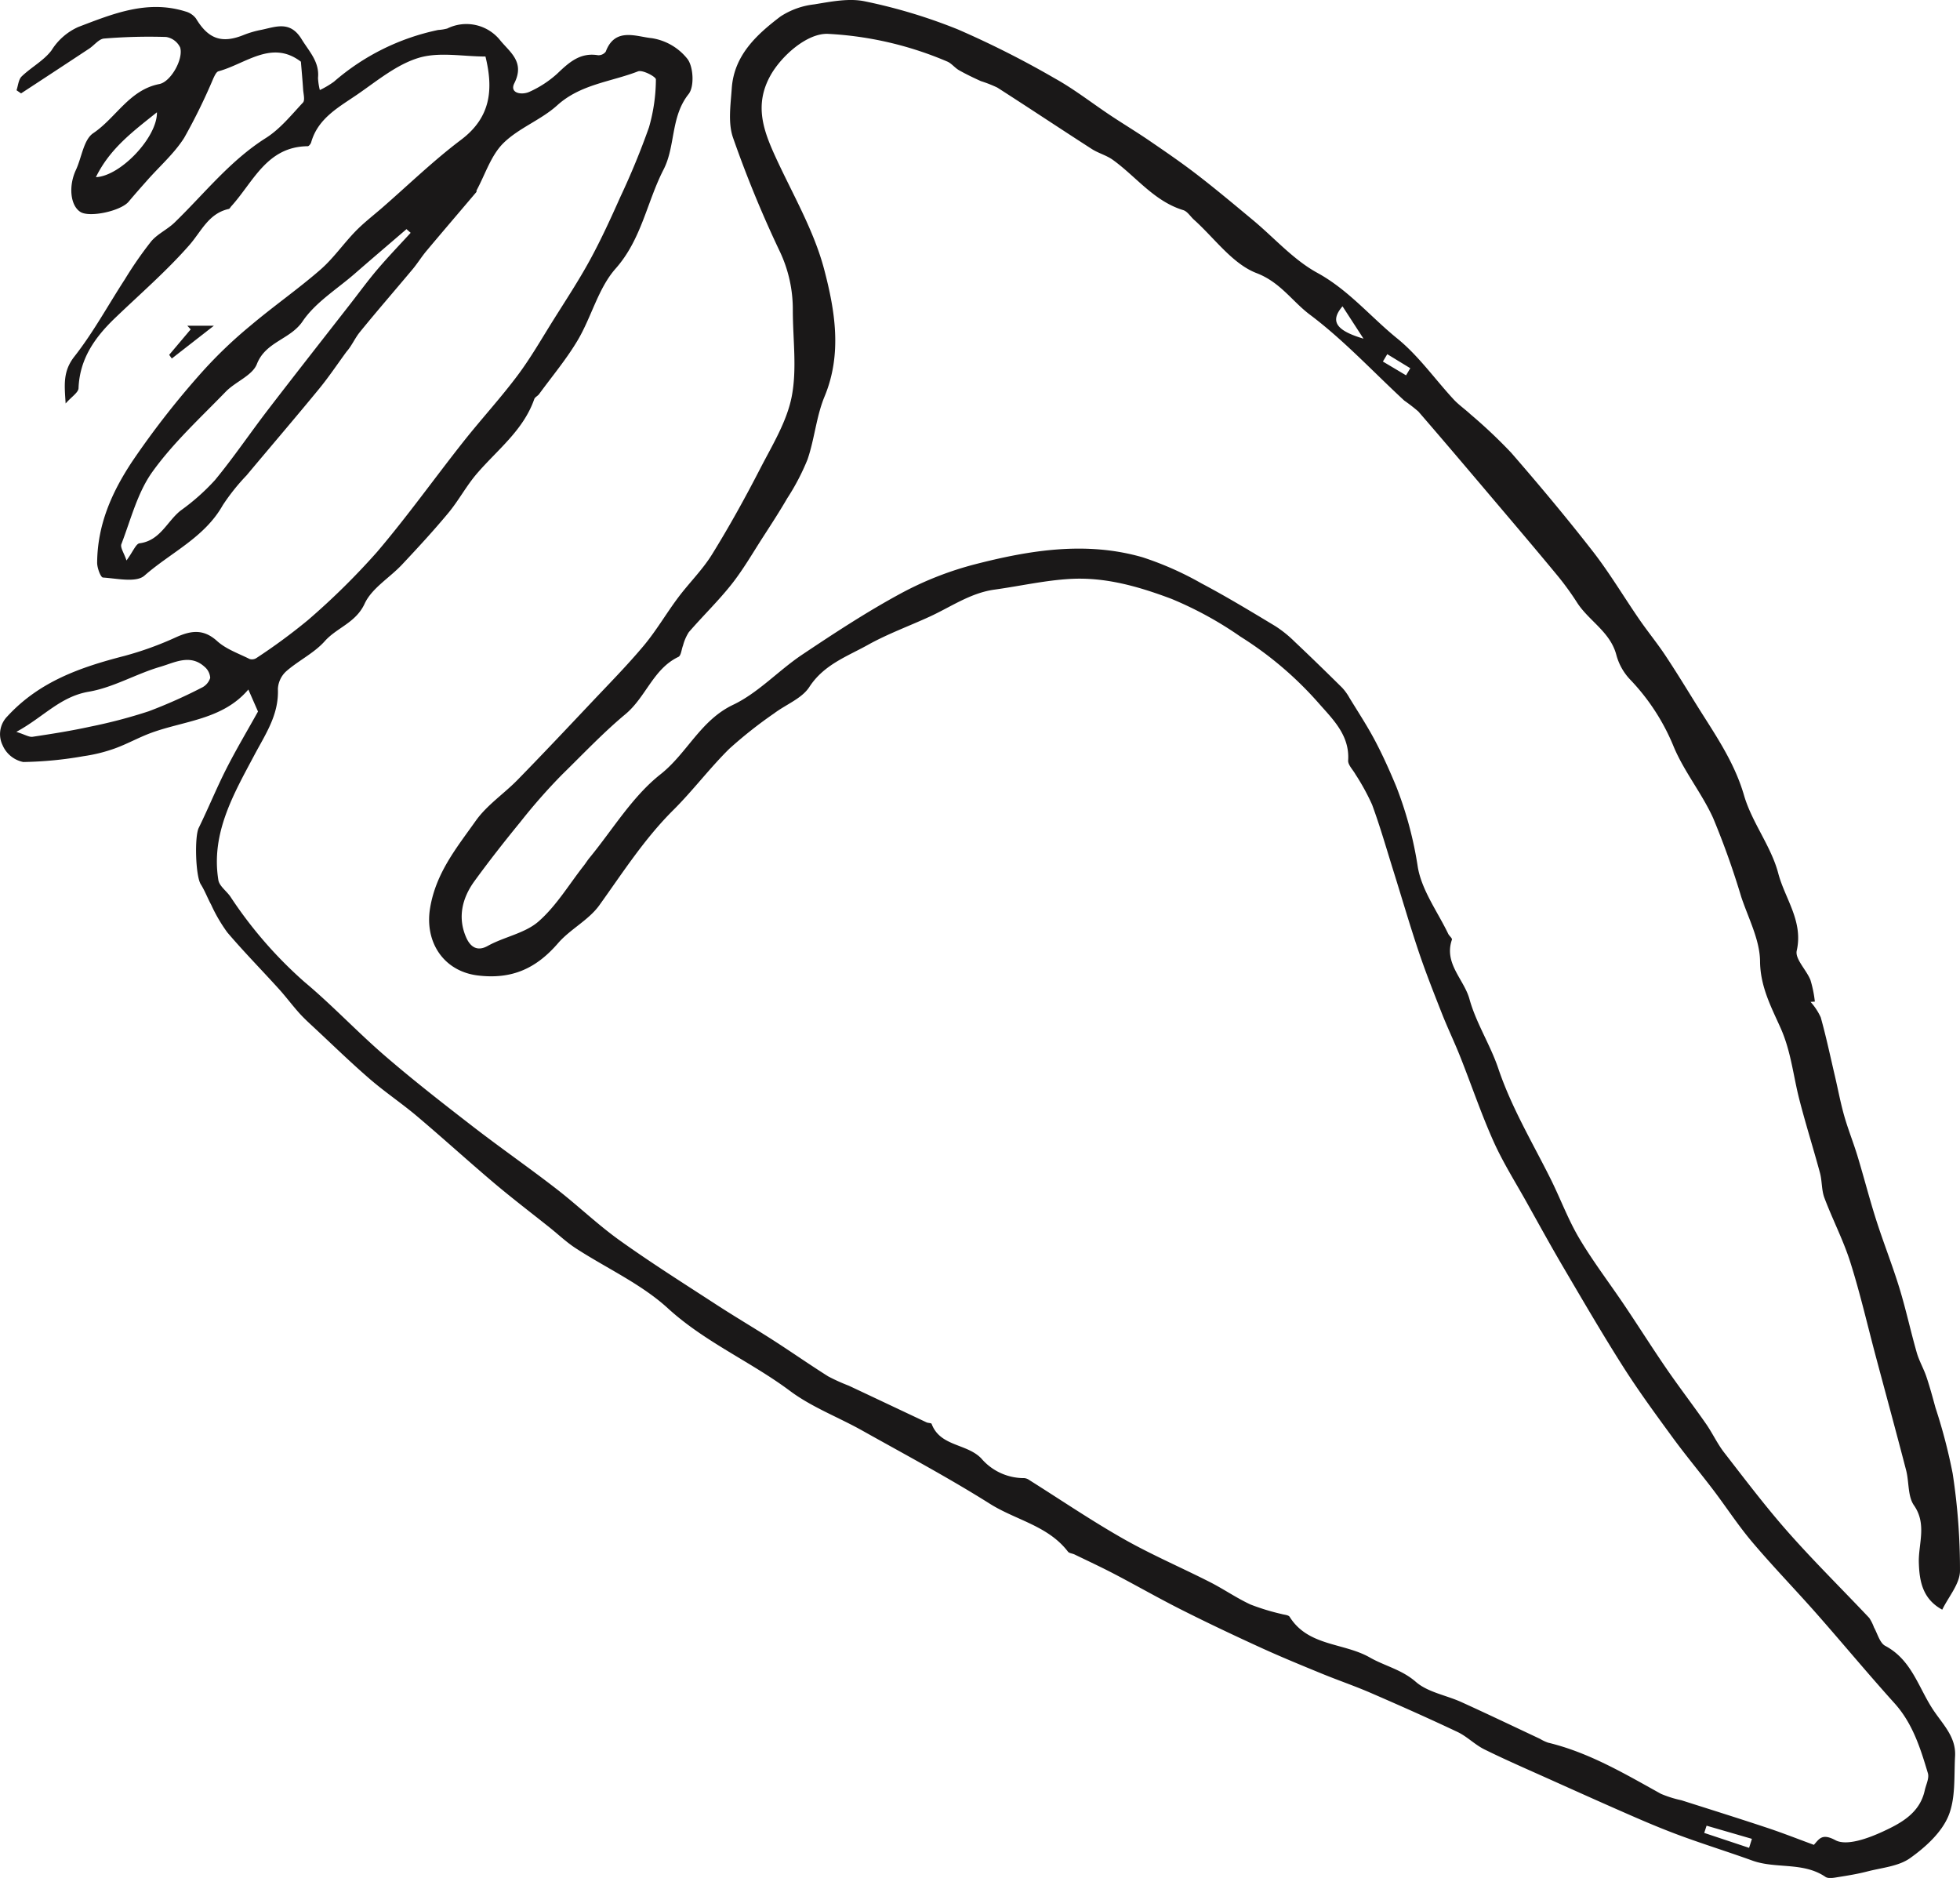 <svg xmlns="http://www.w3.org/2000/svg" viewBox="0 0 288.801 276.664">
  <g id="illu-coquillage-3" transform="translate(-6055.764 2306.93)">
    <path id="Tracé_64" data-name="Tracé 64"
      d="M3561.058,147.631a8.917,8.917,0,0,1,1.5,2.279c.8,2.863,1.416,5.777,2.093,8.672.456,1.946.82,3.919,1.366,5.838.569,2,1.354,3.935,1.958,5.924.949,3.126,1.757,6.3,2.75,9.406,1.077,3.371,2.391,6.667,3.428,10.049.96,3.133,1.649,6.348,2.551,9.5.347,1.217,1.01,2.338,1.418,3.541.507,1.5.92,3.033,1.337,4.56a80.871,80.871,0,0,1,2.535,9.694,93.323,93.323,0,0,1,1.081,14.376c-.025,1.91-1.692,3.8-2.614,5.7-2.927-1.577-3.371-4.268-3.45-6.932-.082-2.734,1.224-5.654-.718-8.439-.929-1.332-.707-3.432-1.15-5.147-1.446-5.573-2.963-11.128-4.447-16.691-1.244-4.655-2.32-9.363-3.772-13.952-1.028-3.253-2.63-6.323-3.833-9.526-.426-1.142-.326-2.467-.648-3.661-.983-3.647-2.131-7.251-3.064-10.91-.886-3.48-1.208-7.011-2.737-10.437-1.353-3.027-2.995-6.076-3.029-9.823-.029-3.16-1.712-6.325-2.759-9.456a119.316,119.316,0,0,0-4.148-11.639c-1.642-3.618-4.248-6.812-5.79-10.461a31.44,31.44,0,0,0-6.44-9.95,8.439,8.439,0,0,1-2.032-3.618c-.893-3.428-4.08-5.029-5.817-7.766a41.657,41.657,0,0,0-3.067-4.182c-3.031-3.665-6.115-7.29-9.191-10.919-3.686-4.347-7.369-8.7-11.1-13.006a24.681,24.681,0,0,0-2.073-1.606c-4.613-4.259-8.921-8.921-13.917-12.666-2.6-1.95-4.336-4.769-7.845-6.114-3.561-1.366-6.194-5.149-9.232-7.874-.527-.476-.967-1.223-1.578-1.409-4.3-1.314-6.926-4.918-10.367-7.4-.933-.673-2.125-.979-3.1-1.6-4.653-2.995-9.259-6.062-13.917-9.048a18.67,18.67,0,0,0-2.435-.958c-1.1-.5-2.187-1.017-3.23-1.611-.616-.349-1.083-1-1.722-1.271A51.446,51.446,0,0,0,3416.3,5.019c-3.092-.147-6.912,3.264-8.52,6.171-2.385,4.318-1.021,8.062.775,11.979,2.517,5.482,5.659,10.824,7.17,16.583,1.577,6.01,2.667,12.392.048,18.694-1.214,2.922-1.47,6.23-2.5,9.247a33.493,33.493,0,0,1-3.006,5.756c-1.128,1.944-2.356,3.833-3.577,5.722-1.509,2.336-2.9,4.762-4.619,6.934-1.953,2.469-4.238,4.673-6.3,7.057a6.847,6.847,0,0,0-.852,1.962c-.231.575-.281,1.491-.687,1.683-3.708,1.767-4.766,5.915-7.817,8.452-3.229,2.684-6.223,5.856-9.286,8.851a84.425,84.425,0,0,0-6.171,7.007c-2.331,2.848-4.608,5.747-6.771,8.722-1.831,2.519-2.51,5.4-1.208,8.325.439.988,1.353,2.227,3.153,1.226,2.426-1.352,5.485-1.851,7.494-3.606,2.629-2.3,4.5-5.466,6.7-8.264.273-.351.507-.739.79-1.083,3.435-4.177,6.321-9.05,10.471-12.324,3.933-3.1,5.89-7.954,10.708-10.249,3.717-1.769,6.685-5.047,10.169-7.381,4.742-3.172,9.533-6.316,14.542-9.025a48.773,48.773,0,0,1,10.923-4.293c8.126-2.093,16.417-3.43,24.72-1.028a46.9,46.9,0,0,1,8.658,3.838c3.706,1.957,7.3,4.137,10.89,6.3a17.433,17.433,0,0,1,2.868,2.315c2.352,2.216,4.665,4.472,6.963,6.744a7.7,7.7,0,0,1,1.085,1.5c1.275,2.086,2.623,4.137,3.765,6.3,1.153,2.179,2.164,4.442,3.113,6.721a55.391,55.391,0,0,1,3.2,11.948c.594,3.421,2.909,6.545,4.474,9.793.151.313.618.666.548.868-1.214,3.514,1.779,5.827,2.585,8.753.974,3.529,3.072,6.735,4.248,10.226,1.927,5.713,4.995,10.844,7.666,16.182,1.461,2.918,2.594,6.021,4.25,8.819,2.043,3.448,4.5,6.651,6.737,9.983,2.068,3.074,4.044,6.209,6.142,9.261,1.882,2.737,3.908,5.373,5.809,8.1.956,1.371,1.66,2.925,2.682,4.239,3.081,3.971,6.117,7.992,9.442,11.753,3.831,4.334,7.963,8.4,11.934,12.611a6.769,6.769,0,0,1,.7,1.4c.523.936.847,2.281,1.651,2.709,3.905,2.071,4.886,6.146,7.068,9.431,1.445,2.172,3.382,4,3.224,6.819-.167,2.983.108,6.232-1,8.858-1.035,2.444-3.389,4.578-5.641,6.175-1.7,1.207-4.146,1.4-6.282,1.953-1.425.369-2.888.609-4.345.838-.6.1-1.4.254-1.831-.036-3.291-2.243-7.294-1.142-10.785-2.406-3.382-1.223-6.819-2.295-10.2-3.525-2.388-.868-4.741-1.84-7.073-2.854-4.236-1.84-8.45-3.738-12.665-5.629-3.189-1.432-6.4-2.823-9.533-4.37-1.4-.691-2.551-1.9-3.96-2.567-4.227-2-8.511-3.9-12.8-5.759-2.376-1.028-4.834-1.864-7.231-2.848-2.986-1.226-5.976-2.451-8.91-3.792-3.91-1.787-7.8-3.625-11.637-5.557-3.369-1.692-6.642-3.568-9.983-5.315-1.928-1.008-3.905-1.926-5.863-2.875-.322-.156-.789-.174-.977-.419-2.92-3.817-7.686-4.649-11.485-7.041-6.121-3.853-12.523-7.267-18.841-10.806-3.527-1.975-7.419-3.434-10.625-5.827-5.811-4.338-12.542-7.19-18-12.179-3.937-3.6-9.05-5.9-13.59-8.853-1.35-.877-2.535-2.009-3.8-3.02-2.741-2.188-5.536-4.313-8.214-6.576-3.833-3.242-7.544-6.624-11.379-9.863-2.259-1.905-4.733-3.557-6.964-5.489-2.791-2.413-5.439-4.993-8.14-7.51-.768-.714-1.549-1.42-2.245-2.2-1.038-1.158-1.967-2.413-3.011-3.563-2.515-2.775-5.145-5.448-7.571-8.3a23.2,23.2,0,0,1-2.378-4.075c-.54-.99-.934-2.068-1.534-3.017-.773-1.223-.938-7.009-.3-8.307,1.407-2.866,2.61-5.836,4.055-8.681,1.456-2.868,3.107-5.636,4.678-8.461q-.581-1.322-1.422-3.242c-3.77,4.433-9.4,4.581-14.32,6.386-1.831.671-3.55,1.649-5.384,2.306a23.309,23.309,0,0,1-4.565,1.126,55.844,55.844,0,0,1-8.9.861,4.23,4.23,0,0,1-3.036-2.46,3.728,3.728,0,0,1,.691-4.261c4.73-5.147,10.786-7.242,17.223-8.9a48.413,48.413,0,0,0,7.655-2.768c2.216-.99,4.025-1.246,6.04.575,1.313,1.189,3.144,1.819,4.775,2.635a1.2,1.2,0,0,0,1.017-.143,86.329,86.329,0,0,0,7.58-5.58,106.2,106.2,0,0,0,10.181-10.033c4.456-5.231,8.456-10.849,12.722-16.247,2.6-3.287,5.448-6.379,7.96-9.728,1.958-2.607,3.586-5.462,5.322-8.23,1.828-2.918,3.729-5.8,5.374-8.817s3.079-6.153,4.479-9.293a110.82,110.82,0,0,0,4.218-10.251,25.786,25.786,0,0,0,1.019-7.059c.016-.392-1.968-1.448-2.636-1.187-4,1.556-8.459,1.883-11.907,5.006-2.39,2.163-5.7,3.346-7.962,5.6-1.8,1.8-2.645,4.569-3.906,6.909-.041.075.006.206-.041.263-2.448,2.891-4.914,5.765-7.346,8.665-.711.847-1.3,1.8-2,2.65-2.6,3.11-5.265,6.169-7.822,9.313-.728.893-1.183,2.012-1.958,2.882-1.336,1.824-2.6,3.713-4.03,5.46-3.529,4.3-7.147,8.518-10.715,12.781a30.858,30.858,0,0,0-3.5,4.39c-2.682,4.766-7.668,6.966-11.538,10.371-1.214,1.067-4.044.412-6.114.279-.344-.023-.861-1.429-.854-2.191.045-5.539,2.1-10.283,5.17-14.913a125.107,125.107,0,0,1,10.4-13.3,66.046,66.046,0,0,1,7.065-6.739c3.339-2.823,6.946-5.328,10.242-8.194,1.917-1.665,3.4-3.826,5.179-5.661,1.21-1.246,2.6-2.313,3.919-3.457,3.865-3.364,7.559-6.955,11.642-10.029,4.375-3.294,4.8-7.39,3.6-12.272-3.314,0-6.819-.714-9.834.195-3.239.976-6.1,3.364-8.98,5.349-2.731,1.887-5.844,3.5-6.866,7.088-.065.233-.333.58-.509.582-6.042.057-8.013,5.272-11.268,8.849-.123.134-.222.36-.365.392-2.99.664-4.032,3.3-5.811,5.328-3.36,3.831-7.252,7.195-10.942,10.736-2.963,2.843-5.217,6-5.385,10.341-.025.648-1.029,1.26-1.9,2.254-.174-2.725-.43-4.726,1.289-6.916,2.791-3.554,4.973-7.584,7.446-11.388a56.486,56.486,0,0,1,3.867-5.573c.931-1.11,2.4-1.758,3.455-2.784,4.388-4.252,8.169-9.114,13.454-12.453,2.091-1.321,3.738-3.378,5.459-5.217.322-.347.068-1.264.025-1.914-.088-1.35-.213-2.7-.329-4.107-4.295-3.283-8.092.3-12.146,1.414-.329.091-.571.664-.762,1.056a85.63,85.63,0,0,1-4.288,8.742c-1.448,2.288-3.573,4.148-5.392,6.2-.94,1.06-1.883,2.12-2.793,3.208-1.151,1.375-5.725,2.372-7.1,1.52-1.5-.933-1.783-3.815-.673-6.189.861-1.837,1.133-4.465,2.553-5.419,3.362-2.261,5.311-6.377,9.737-7.238,1.71-.333,3.586-3.713,3.069-5.392a2.785,2.785,0,0,0-2.057-1.543,81.19,81.19,0,0,0-9.152.231c-.763.061-1.441.988-2.184,1.479q-5.016,3.313-10.045,6.6l-.67-.462c.24-.691.288-1.583.759-2.037,1.4-1.352,3.255-2.322,4.4-3.844A8.954,8.954,0,0,1,3305.823,4c5.1-1.946,10.158-4.032,15.771-2.283a2.883,2.883,0,0,1,1.559,1.038c1.833,3.049,3.84,3.742,7.121,2.39a14.4,14.4,0,0,1,2.528-.723c2.159-.455,4.234-1.364,5.911,1.373,1.125,1.837,2.657,3.341,2.421,5.716a8.975,8.975,0,0,0,.27,1.785,13.337,13.337,0,0,0,2.084-1.235,33.937,33.937,0,0,1,15.364-7.618,6.456,6.456,0,0,0,1.323-.211,6.37,6.37,0,0,1,7.723,1.638c1.45,1.824,3.77,3.23,2.164,6.422-.754,1.5,1.135,1.794,2.276,1.241a15.6,15.6,0,0,0,4-2.61c1.74-1.656,3.384-3.2,6.055-2.757a1.332,1.332,0,0,0,1.142-.532c1.35-3.638,4.521-2.2,6.751-1.984a8.324,8.324,0,0,1,5.3,3.083c.873,1.185,1.013,4.078.154,5.156-2.675,3.364-1.907,7.655-3.69,11.118-2.462,4.794-3.237,10.273-7.065,14.594-2.548,2.877-3.541,7.079-5.555,10.5-1.658,2.811-3.788,5.344-5.722,7.992-.2.274-.607.442-.709.732-1.608,4.608-5.45,7.473-8.468,10.994-1.545,1.8-2.675,3.951-4.191,5.777-2.179,2.623-4.5,5.136-6.837,7.623-1.831,1.948-4.452,3.473-5.5,5.75-1.31,2.829-4.087,3.511-5.875,5.521-1.565,1.756-3.856,2.845-5.661,4.42a3.777,3.777,0,0,0-1.244,2.6c.159,3.806-1.792,6.606-3.493,9.809-3,5.645-6.4,11.463-5.279,18.363.143.881,1.188,1.6,1.765,2.431a62.533,62.533,0,0,0,10.928,12.586c4.121,3.446,7.813,7.4,11.885,10.906,4.175,3.6,8.534,6.993,12.9,10.369,4.046,3.128,8.255,6.051,12.3,9.182,3.176,2.456,6.085,5.269,9.342,7.6,4.63,3.312,9.458,6.354,14.233,9.46,2.755,1.792,5.593,3.457,8.359,5.233,2.73,1.753,5.389,3.613,8.133,5.344a27.732,27.732,0,0,0,3.052,1.382c3.819,1.794,7.631,3.6,11.451,5.4.24.113.693.079.75.227,1.264,3.35,5.176,2.868,7.313,5.081a8.259,8.259,0,0,0,6.336,2.906,1.45,1.45,0,0,1,.739.285c4.614,2.9,9.13,5.969,13.864,8.656,4.128,2.345,8.518,4.223,12.757,6.377,2.025,1.031,3.913,2.345,5.969,3.3a33.141,33.141,0,0,0,4.572,1.4c.417.122,1.028.138,1.205.421,2.731,4.361,7.971,3.792,11.813,5.987,2.2,1.257,4.694,1.772,6.776,3.588,1.762,1.538,4.47,1.964,6.715,2.983,3.878,1.762,7.72,3.6,11.578,5.412a6.476,6.476,0,0,0,1.191.564c6.028,1.45,11.286,4.576,16.63,7.537a16.451,16.451,0,0,0,3.024.951c4.211,1.341,8.43,2.662,12.623,4.055,2.256.748,4.469,1.624,6.894,2.512.8-.9,1.216-1.733,3.173-.684,1.649.883,4.8-.265,6.944-1.253,2.659-1.226,5.479-2.7,6.216-6.08.186-.85.684-1.8.465-2.537-1.1-3.672-2.236-7.328-4.918-10.305-3.91-4.336-7.641-8.835-11.5-13.216-3.12-3.536-6.409-6.923-9.454-10.518-2.068-2.44-3.82-5.142-5.759-7.7-1.973-2.594-4.066-5.1-5.99-7.729-2.487-3.4-4.986-6.81-7.249-10.362-3.044-4.784-5.9-9.694-8.774-14.582-1.869-3.178-3.645-6.409-5.441-9.628-1.676-3.008-3.532-5.94-4.932-9.073-1.821-4.069-3.249-8.314-4.9-12.464-.847-2.136-1.851-4.211-2.693-6.35-1.193-3.027-2.392-6.058-3.43-9.141-1.323-3.935-2.48-7.924-3.722-11.886-1.017-3.249-1.953-6.529-3.128-9.721a33,33,0,0,0-2.461-4.49c-.38-.682-1.119-1.391-1.073-2.046.251-3.781-2.4-6.189-4.45-8.55a52.416,52.416,0,0,0-11.424-9.687,53.638,53.638,0,0,0-10.176-5.566c-4.927-1.849-9.775-3.228-14.962-2.927-3.713.217-7.388,1.06-11.087,1.57-3.534.487-6.4,2.528-9.526,3.967-3.044,1.4-6.225,2.553-9.143,4.18-3.076,1.713-6.481,2.9-8.625,6.2-1.1,1.7-3.443,2.571-5.176,3.878a64.41,64.41,0,0,0-6.617,5.226c-2.9,2.861-5.362,6.155-8.248,9.025-4.252,4.225-7.444,9.211-10.906,14.032-1.572,2.188-4.293,3.518-6.085,5.591-3.181,3.681-6.737,5.355-11.791,4.75s-7.89-4.911-7.057-9.936c.865-5.21,3.939-8.912,6.724-12.847,1.638-2.317,4.166-3.989,6.187-6.058,3.654-3.74,7.242-7.544,10.831-11.347,2.616-2.773,5.3-5.491,7.746-8.411,1.851-2.213,3.316-4.748,5.052-7.066,1.624-2.17,3.606-4.1,5.022-6.4,2.53-4.089,4.866-8.309,7.067-12.586,1.776-3.446,3.929-6.921,4.653-10.629.8-4.1.164-8.472.164-12.729a19.894,19.894,0,0,0-1.944-8.715,167.49,167.49,0,0,1-6.875-16.732c-.75-2.182-.342-4.825-.177-7.238.333-4.861,3.647-7.906,7.179-10.588a11.4,11.4,0,0,1,4.95-1.781c2.47-.4,5.122-.951,7.487-.449a79.041,79.041,0,0,1,13.717,4.141,139.018,139.018,0,0,1,14.283,7.217c2.863,1.59,5.469,3.64,8.208,5.46,1.914,1.271,3.885,2.458,5.781,3.756,2.36,1.615,4.726,3.235,6.989,4.982,2.782,2.145,5.475,4.406,8.178,6.651,3.158,2.621,5.969,5.851,9.5,7.784,4.617,2.526,7.852,6.493,11.794,9.684,3.128,2.535,5.525,5.965,8.291,8.957.748.809,1.676,1.445,2.49,2.2a75.242,75.242,0,0,1,6,5.666c4.125,4.748,8.169,9.576,12.032,14.539,2.482,3.194,4.56,6.7,6.861,10.036,1.214,1.762,2.576,3.425,3.763,5.2,1.569,2.354,3.044,4.771,4.537,7.174,2.689,4.338,5.646,8.454,7.118,13.536,1.155,3.98,3.994,7.489,5.042,11.483.977,3.722,3.707,7.043,2.721,11.393-.274,1.219,1.422,2.82,2.022,4.322a17.442,17.442,0,0,1,.648,3.178l-.614.041m-206.292-113.3-.612-.541c-2.542,2.186-5.1,4.361-7.627,6.563-2.626,2.288-5.789,4.223-7.678,7.014-1.826,2.7-5.441,2.977-6.741,6.3-.664,1.692-3.154,2.592-4.588,4.071-3.713,3.833-7.707,7.494-10.8,11.794-2.207,3.07-3.185,7.041-4.576,10.661-.192.505.387,1.307.754,2.408.986-1.346,1.387-2.46,1.921-2.528,3.054-.394,4.046-3.237,6.062-4.828a31.943,31.943,0,0,0,5.05-4.481c2.752-3.335,5.181-6.934,7.817-10.369,4.021-5.235,8.1-10.423,12.161-15.631,1.318-1.692,2.584-3.43,3.978-5.063,1.566-1.839,3.244-3.582,4.875-5.364m-58.1,73.514c1.3.41,1.883.8,2.4.725,2.857-.428,5.716-.881,8.534-1.5a75.184,75.184,0,0,0,8.592-2.263,74.2,74.2,0,0,0,7.78-3.464,2.406,2.406,0,0,0,1.264-1.448,2.322,2.322,0,0,0-.842-1.645c-2.116-1.919-4.425-.6-6.488,0-3.577,1.04-6.937,3.063-10.557,3.679-4.25.725-6.705,3.77-10.681,5.917m20.717-91.276c-3.548,2.834-6.932,5.346-8.991,9.555,3.636-.15,9.073-5.906,8.991-9.555m228.338,252.421-.347,1.065,6.61,2.2c.138-.442.279-.883.417-1.327Zm-50.55-219.071c-1.269-1.955-2.143-3.305-3.094-4.769-1.854,2.166-1.029,3.548,3.094,4.769m3.5,2.284c-.215.362-.43.723-.645,1.085l3.414,2.032c.208-.349.417-.7.623-1.047Z"
      transform="translate(2761.488 -2306.96)" fill="#1A1818" />
    <path id="Tracé_65" data-name="Tracé 65"
      d="M3311.863,21.213l-6.2,4.83c-.128-.179-.255-.36-.385-.541l3.171-3.756-.5-.532Z"
      transform="translate(2775.415 -2280.157)" fill="#1A1818" />
  </g>
</svg>